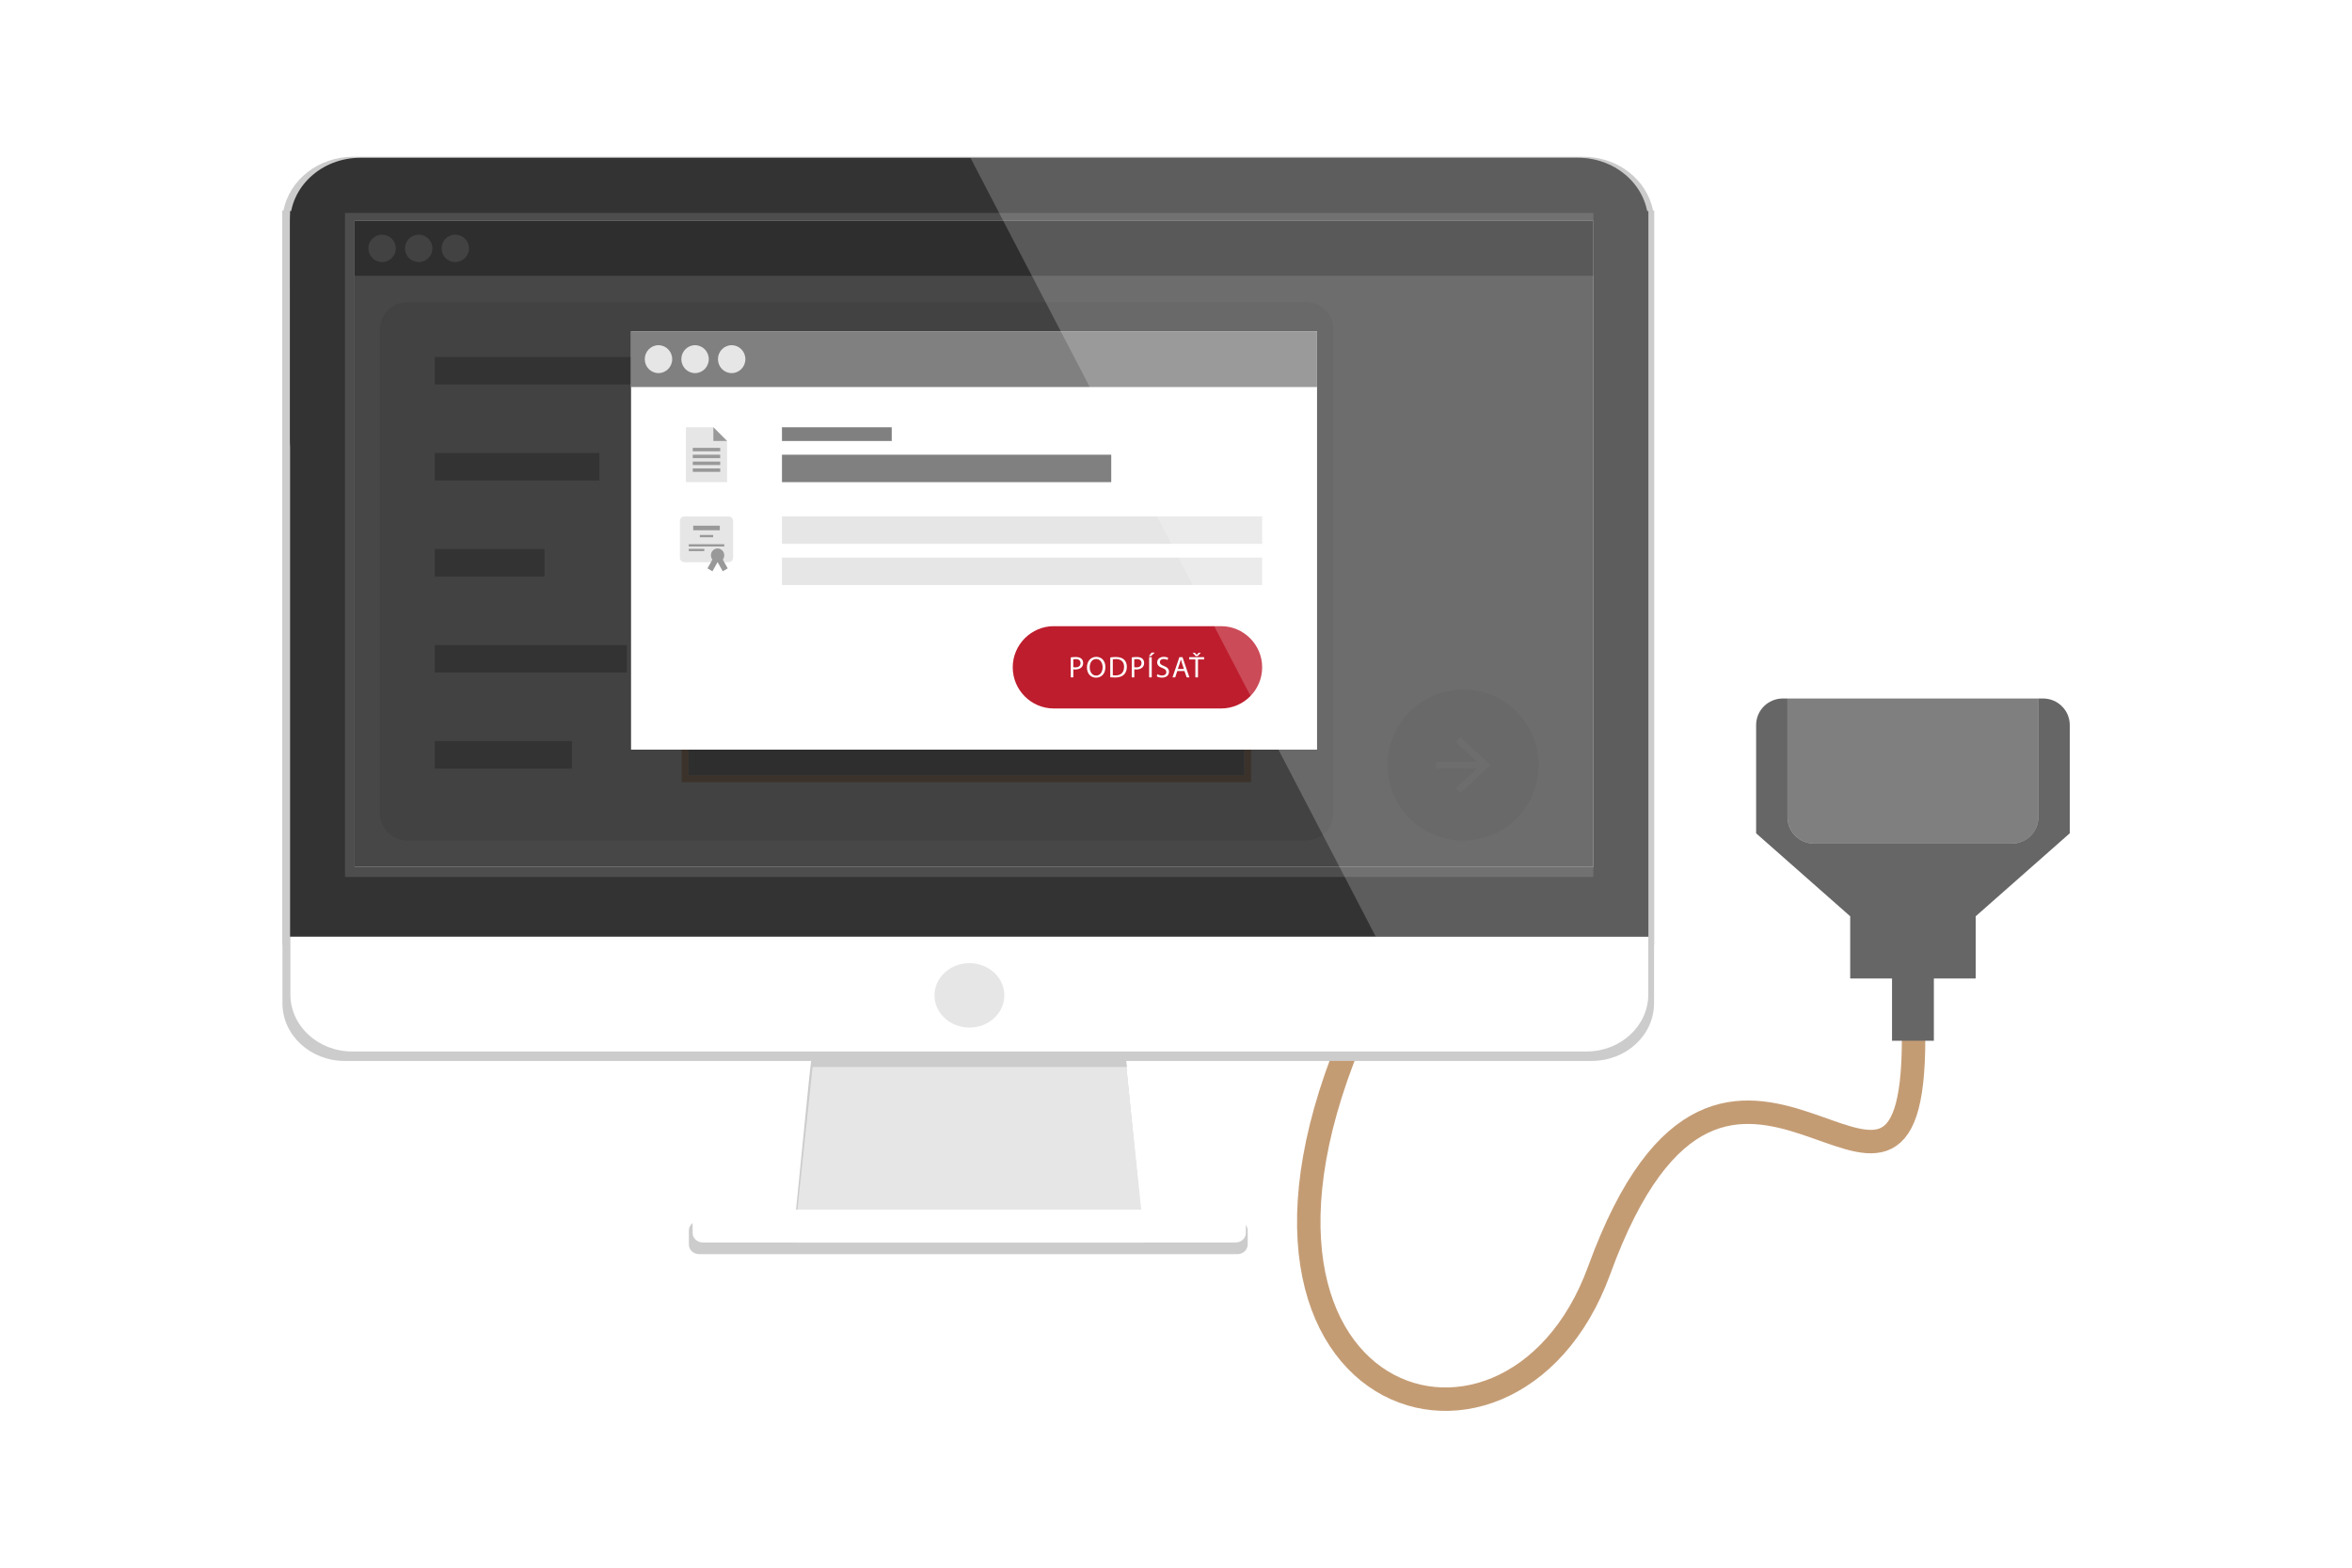 <svg id="eyfAZQLH5Bh1" xmlns="http://www.w3.org/2000/svg" xmlns:xlink="http://www.w3.org/1999/xlink" viewBox="0 0 600 400" shape-rendering="geometricPrecision" text-rendering="geometricPrecision" style="background-color:transparent"><style><![CDATA[#eyfAZQLH5Bh5_to {animation: eyfAZQLH5Bh5_to__to 6000ms linear 1 normal forwards}@keyframes eyfAZQLH5Bh5_to__to { 0% {transform: translate(488.006px,117.64px)} 16.667% {transform: translate(488.006px,117.64px)} 25% {transform: translate(488.006px,167.641px)} 100% {transform: translate(488.006px,167.641px)}} #eyfAZQLH5Bh5 {animation: eyfAZQLH5Bh5_c_o 6000ms linear 1 normal forwards}@keyframes eyfAZQLH5Bh5_c_o { 0% {opacity: 0} 8.333% {opacity: 0} 16.667% {opacity: 1} 100% {opacity: 1}} #eyfAZQLH5Bh91 {animation: eyfAZQLH5Bh91_c_o 6000ms linear 1 normal forwards}@keyframes eyfAZQLH5Bh91_c_o { 0% {opacity: 0} 48.333% {opacity: 0} 53.333% {opacity: 1} 58.333% {opacity: 0} 100% {opacity: 0}} #eyfAZQLH5Bh93 {animation: eyfAZQLH5Bh93_c_o 6000ms linear 1 normal forwards}@keyframes eyfAZQLH5Bh93_c_o { 0% {opacity: 0} 33.333% {opacity: 0} 41.667% {opacity: 1} 100% {opacity: 1}} #eyfAZQLH5Bh95 {animation: eyfAZQLH5Bh95_c_o 6000ms linear 1 normal forwards}@keyframes eyfAZQLH5Bh95_c_o { 0% {opacity: 0} 25% {opacity: 0} 33.333% {opacity: 1} 100% {opacity: 1}} #eyfAZQLH5Bh97 {animation: eyfAZQLH5Bh97_c_o 6000ms linear 1 normal forwards}@keyframes eyfAZQLH5Bh97_c_o { 0% {opacity: 0} 58.333% {opacity: 0} 66.667% {opacity: 1} 91.667% {opacity: 1} 100% {opacity: 0}} #eyfAZQLH5Bh100 {animation: eyfAZQLH5Bh100_c_o 6000ms linear 1 normal forwards}@keyframes eyfAZQLH5Bh100_c_o { 0% {opacity: 0} 70% {opacity: 0} 73.333% {opacity: 1} 91.667% {opacity: 1} 100% {opacity: 0}} #eyfAZQLH5Bh102 {animation: eyfAZQLH5Bh102_c_o 6000ms linear 1 normal forwards}@keyframes eyfAZQLH5Bh102_c_o { 0% {opacity: 0} 75% {opacity: 0} 78.333% {opacity: 1} 91.667% {opacity: 1} 100% {opacity: 0}} #eyfAZQLH5Bh104 {animation: eyfAZQLH5Bh104_c_o 6000ms linear 1 normal forwards}@keyframes eyfAZQLH5Bh104_c_o { 0% {opacity: 0} 80% {opacity: 0} 83.333% {opacity: 1} 91.667% {opacity: 1} 100% {opacity: 0}} #eyfAZQLH5Bh106 {animation: eyfAZQLH5Bh106_c_o 6000ms linear 1 normal forwards}@keyframes eyfAZQLH5Bh106_c_o { 0% {opacity: 0} 85% {opacity: 0} 88.333% {opacity: 1} 91.667% {opacity: 1} 100% {opacity: 0}}]]></style><path id="eyfAZQLH5Bh2" d="M350.94,251.26C297.34,357.7,385,387.21,407.95,324.13C441,233.32,488.16,334.53,488.16,265.03" fill="none" stroke="rgb(196,156,116)" stroke-width="5.977" stroke-miterlimit="1"/><g id="eyfAZQLH5Bh3"><path id="eyfAZQLH5Bh4" d="M528,184.99C528,181.25,524.94,178.22,521.17,178.22L520,178.22L520,208.49C520,212.23,516.94,215.26,513.17,215.26L462.82,215.26C459.05,215.26,455.99,212.23,455.99,208.49L455.99,178.22L454.82,178.22C451.05,178.22,447.99,181.25,447.99,184.99L447.99,212.62L471.99,233.79L471.99,249.67L482.66,249.67L482.66,265.55L488.16,265.55L493.33,265.55L493.33,249.67L504,249.67L504,233.79L504,233.79L528,212.62L528,184.99Z" fill="rgb(102,102,102)" stroke="none" stroke-width="1" stroke-miterlimit="1"/></g><g id="eyfAZQLH5Bh5_to" transform="translate(488.006,117.64)"><g id="eyfAZQLH5Bh5" transform="translate(-488.006,-167.641)" opacity="0"><path id="eyfAZQLH5Bh6" d="M462.83,215.26C459.06,215.26,456,212.23,456,208.49L456,126.79C456,123.05,459.06,120.02,462.83,120.02L513.18,120.02C516.95,120.02,520.01,123.05,520.01,126.79L520.01,208.49C520.01,212.23,516.95,215.26,513.18,215.26L462.83,215.26Z" fill="rgb(190,29,45)" stroke="none" stroke-width="1" stroke-miterlimit="1"/><rect id="eyfAZQLH5Bh7" width="2.67" height="21.17" rx="0" ry="0" transform="matrix(1 0 0 1 466.67 130.59)" fill="rgb(255,255,255)" stroke="none" stroke-width="1" stroke-miterlimit="1"/><rect id="eyfAZQLH5Bh8" width="2.67" height="42.34" rx="0" ry="0" transform="matrix(1 0 0 1 472 130.59)" fill="rgb(255,255,255)" stroke="none" stroke-width="1" stroke-miterlimit="1"/><rect id="eyfAZQLH5Bh9" width="2.67" height="31.75" rx="0" ry="0" transform="matrix(1 0 0 1 477.33 130.59)" fill="rgb(255,255,255)" stroke="none" stroke-width="1" stroke-miterlimit="1"/><rect id="eyfAZQLH5Bh10" width="2.67" height="42.34" rx="0" ry="0" transform="matrix(1 0 0 1 482.67 130.59)" fill="rgb(255,255,255)" stroke="none" stroke-width="1" stroke-miterlimit="1"/><rect id="eyfAZQLH5Bh11" width="10.67" height="10.58" rx="0" ry="0" transform="matrix(1 0 0 1 482.67 191.45)" fill="rgb(255,255,255)" stroke="none" stroke-width="1" stroke-miterlimit="1"/><g id="eyfAZQLH5Bh12"><g id="eyfAZQLH5Bh13"><path id="eyfAZQLH5Bh14" d="M503.1,134.99C500.4,134.99,498.2,137.18,498.2,139.86C498.2,142.54,500.4,144.73,503.1,144.73C505.8,144.73,508,142.55,508,139.86C508,137.17,505.8,134.99,503.1,134.99Z" fill="rgb(255,255,255)" stroke="none" stroke-width="1" stroke-miterlimit="1"/><path id="eyfAZQLH5Bh15" d="M498.03,136.15C497.31,137.21,496.89,138.48,496.89,139.86C496.89,141.23,497.31,142.5,498.03,143.56C497.7,145.64,497,147.79,495.49,147.79C492.98,147.79,492.51,146.76,492.2,146.6C492.08,146.54,492,146.41,492,146.27L492,133.44C492,133.3,492.08,133.17,492.2,133.11C492.5,132.95,492.98,131.92,495.49,131.92C497,131.92,497.7,134.08,498.03,136.15Z" fill="rgb(255,255,255)" stroke="none" stroke-width="1" stroke-miterlimit="1"/></g><path id="eyfAZQLH5Bh16" d="M508.17,131.76L508.17,147.96L491.83,147.96L491.83,131.76L508.17,131.76M509.33,130.6L490.66,130.6L490.66,149.12L509.33,149.12L509.33,130.6L509.33,130.6Z" fill="rgb(255,255,255)" stroke="none" stroke-width="1" stroke-miterlimit="1"/></g></g></g><path id="eyfAZQLH5Bh17" d="M462.83,215.26C459.06,215.26,456,212.23,456,208.49L456,178.22L520,178.22L520,208.49C520,212.23,516.94,215.26,513.17,215.26L462.83,215.26Z" opacity="0.5" fill="rgb(0,0,0)" stroke="none" stroke-width="1" stroke-miterlimit="1"/><g id="eyfAZQLH5Bh18"><g id="eyfAZQLH5Bh19"><path id="eyfAZQLH5Bh20" d="M90.12,40C81.21,40,73.84,45.9,72.31,53.72L72,53.72L72,241.07L72.05,241.07L72.05,255.97C72.05,264.13,79.16,270.71,87.98,270.71L206.92,270.71L206.46,274.72L202.79,311.52L178.38,311.52C176.91,311.52,175.73,312.61,175.73,313.97L175.73,317.55C175.73,318.91,176.91,320,178.38,320L315.64,320C317.11,320,318.29,318.91,318.29,317.55L318.29,313.97C318.29,312.61,317.11,311.52,315.64,311.52L291.24,311.52L287.18,270.7L406.02,270.7C414.85,270.7,421.95,264.13,421.95,255.96L421.95,241.06L422,241.06L422,53.72L421.69,53.72C420.15,45.9,412.79,40,403.87,40L90.12,40L90.12,40Z" fill="rgb(204,204,204)" stroke="none" stroke-width="1" stroke-miterlimit="1"/><path id="eyfAZQLH5Bh21" d="M209.13,255.03L285.71,256.63L292.01,317.07L202.52,317.07L209.13,255.03Z" fill="rgb(230,230,230)" stroke="none" stroke-width="1" stroke-miterlimit="1"/><path id="eyfAZQLH5Bh22" d="M209.13,255.03L207.13,272.26L287.49,272.26L285.71,256.63L209.13,255.03L209.13,255.03Z" fill="rgb(204,204,204)" stroke="none" stroke-width="1" stroke-miterlimit="1"/><path id="eyfAZQLH5Bh23" d="M89.85,268.29L404.71,268.29C413.42,268.29,420.48,261.77,420.48,253.73L420.48,72.87C420.48,64.83,413.42,58.31,404.71,58.31L89.85,58.31C81.14,58.31,74.08,64.83,74.08,72.87L74.08,253.74C74.08,261.77,81.14,268.29,89.85,268.29Z" clip-rule="evenodd" fill="rgb(255,255,255)" fill-rule="evenodd" stroke="none" stroke-width="1" stroke-miterlimit="1"/><path id="eyfAZQLH5Bh24" d="M73.99,53.85L73.99,238.99L420.5,238.99L420.5,53.85L73.99,53.85ZM82.16,63.41L410.82,63.41L366.74,215.9L120.45,200.69L82.16,63.41Z" clip-rule="evenodd" fill="rgb(51,51,51)" fill-rule="evenodd" stroke="none" stroke-width="1" stroke-miterlimit="1"/><path id="eyfAZQLH5Bh25" d="M91.92,40.26L402.54,40.26C412.44,40.26,420.47,47.67,420.47,56.81L420.47,111.86C420.47,121,412.44,128.41,402.54,128.41L91.92,128.41C82.02,128.41,73.99,121,73.99,111.86L73.99,56.81C73.99,47.67,82.02,40.26,91.92,40.26Z" fill="rgb(51,51,51)" stroke="none" stroke-width="1" stroke-miterlimit="1"/><path id="eyfAZQLH5Bh26" d="M179.31,308.64L315.2,308.64C316.65,308.64,317.82,309.72,317.82,311.06L317.82,314.6C317.82,315.94,316.64,317.02,315.2,317.02L179.31,317.02C177.86,317.02,176.69,315.94,176.69,314.6L176.69,311.06C176.69,309.73,177.86,308.64,179.31,308.64Z" fill="rgb(255,255,255)" stroke="none" stroke-width="1" stroke-miterlimit="1"/><ellipse id="eyfAZQLH5Bh27" rx="8.91" ry="8.22" transform="matrix(1 0 0 1 247.3 253.97)" fill="rgb(230,230,230)" stroke="none" stroke-width="1" stroke-miterlimit="1"/><rect id="eyfAZQLH5Bh28" width="318.47" height="169.42" rx="0" ry="0" transform="matrix(1 0 0 1 88.01 54.33)" clip-rule="evenodd" fill="rgb(77,77,77)" fill-rule="evenodd" stroke="none" stroke-width="1" stroke-miterlimit="1"/><rect id="eyfAZQLH5Bh29" width="316.01" height="164.8" rx="0" ry="0" transform="matrix(1 0 0 1 90.47 56.37)" clip-rule="evenodd" fill="rgb(255,255,255)" fill-rule="evenodd" stroke="none" stroke-width="1" stroke-miterlimit="1"/><rect id="eyfAZQLH5Bh30" width="316.01" height="14" rx="0" ry="0" transform="matrix(1 0 0 1 90.47 56.37)" clip-rule="evenodd" fill="rgb(128,128,128)" fill-rule="evenodd" stroke="none" stroke-width="1" stroke-miterlimit="1"/><circle id="eyfAZQLH5Bh31" r="3.5" transform="matrix(1 0 0 1 116.14 63.37)" fill="rgb(230,230,230)" stroke="none" stroke-width="1" stroke-miterlimit="1"/><circle id="eyfAZQLH5Bh32" r="3.5" transform="matrix(1 0 0 1 106.81 63.37)" fill="rgb(230,230,230)" stroke="none" stroke-width="1" stroke-miterlimit="1"/><circle id="eyfAZQLH5Bh33" r="3.5" transform="matrix(1 0 0 1 97.47 63.37)" fill="rgb(230,230,230)" stroke="none" stroke-width="1" stroke-miterlimit="1"/></g><g id="eyfAZQLH5Bh34"><path id="eyfAZQLH5Bh35" d="M333.15,214.46L103.9,214.46C100.03,214.46,96.9,211.33,96.9,207.46L96.9,84.09C96.9,80.22,100.03,77.09,103.9,77.09L333.15,77.09C337.02,77.09,340.15,80.22,340.15,84.09L340.15,207.46C340.15,211.33,337.02,214.46,333.15,214.46Z" fill="rgb(230,230,230)" stroke="none" stroke-width="1" stroke-miterlimit="1"/><path id="eyfAZQLH5Bh36" d="M317.4,187.34L317.4,197.84L175.65,197.84L175.65,187.34L317.4,187.34M319.15,185.59L173.9,185.59L173.9,199.59L319.15,199.59L319.15,185.59L319.15,185.59Z" fill="rgb(196,156,116)" stroke="none" stroke-width="1" stroke-miterlimit="1"/><rect id="eyfAZQLH5Bh37" width="35" height="7" rx="0" ry="0" transform="matrix(1 0 0 1 110.9 189.09)" fill="rgb(153,153,153)" stroke="none" stroke-width="1" stroke-miterlimit="1"/><path id="eyfAZQLH5Bh38" d="M317.4,162.84L317.4,173.34L175.65,173.34L175.65,162.84L317.4,162.84M319.15,161.09L173.9,161.09L173.9,175.09L319.15,175.09L319.15,161.09L319.15,161.09Z" fill="rgb(196,156,116)" stroke="none" stroke-width="1" stroke-miterlimit="1"/><rect id="eyfAZQLH5Bh39" width="49" height="7" rx="0" ry="0" transform="matrix(1 0 0 1 110.9 164.59)" fill="rgb(153,153,153)" stroke="none" stroke-width="1" stroke-miterlimit="1"/><path id="eyfAZQLH5Bh40" d="M317.4,138.34L317.4,148.84L175.65,148.84L175.65,138.34L317.4,138.34M319.15,136.59L173.9,136.59L173.9,150.59L319.15,150.59L319.15,136.59L319.15,136.59Z" fill="rgb(196,156,116)" stroke="none" stroke-width="1" stroke-miterlimit="1"/><rect id="eyfAZQLH5Bh41" width="28" height="7" rx="0" ry="0" transform="matrix(1 0 0 1 110.9 140.09)" fill="rgb(153,153,153)" stroke="none" stroke-width="1" stroke-miterlimit="1"/><path id="eyfAZQLH5Bh42" d="M317.4,113.84L317.4,124.34L175.65,124.34L175.65,113.84L317.4,113.84M319.15,112.09L173.9,112.09L173.9,126.09L319.15,126.09L319.15,112.09L319.15,112.09Z" fill="rgb(196,156,116)" stroke="none" stroke-width="1" stroke-miterlimit="1"/><rect id="eyfAZQLH5Bh43" width="42" height="7" rx="0" ry="0" transform="matrix(1 0 0 1 110.9 115.59)" fill="rgb(153,153,153)" stroke="none" stroke-width="1" stroke-miterlimit="1"/><rect id="eyfAZQLH5Bh44" width="140" height="7" rx="0" ry="0" transform="matrix(1 0 0 1 110.9 91.09)" fill="rgb(153,153,153)" stroke="none" stroke-width="1" stroke-miterlimit="1"/></g><polyline id="eyfAZQLH5Bh45" points="317.4,187.34 317.4,197.84 175.65,197.84 175.65,187.34 317.4,187.34" fill="rgb(128,128,128)" stroke="none" stroke-width="1" stroke-miterlimit="1"/><polyline id="eyfAZQLH5Bh46" points="317.4,162.84 317.4,173.34 175.65,173.34 175.65,162.84 317.4,162.84" fill="rgb(128,128,128)" stroke="none" stroke-width="1" stroke-miterlimit="1"/><polyline id="eyfAZQLH5Bh47" points="317.4,138.34 317.4,148.84 175.65,148.84 175.65,138.34 317.4,138.34" fill="rgb(128,128,128)" stroke="none" stroke-width="1" stroke-miterlimit="1"/><polyline id="eyfAZQLH5Bh48" points="317.4,113.84 317.4,124.34 175.65,124.34 175.65,113.84 317.4,113.84" fill="rgb(128,128,128)" stroke="none" stroke-width="1" stroke-miterlimit="1"/><g id="eyfAZQLH5Bh49"><circle id="eyfAZQLH5Bh50" r="19.25" transform="matrix(1 0 0 1 373.24 195.21)" fill="rgb(230,230,230)" stroke="none" stroke-width="1" stroke-miterlimit="1"/><polygon id="eyfAZQLH5Bh51" points="372.54,188.06 371.35,189.34 376.73,194.34 366.24,194.34 366.24,196.09 376.73,196.09 371.35,201.09 372.54,202.37 380.24,195.21" fill="rgb(255,255,255)" stroke="none" stroke-width="1" stroke-miterlimit="1"/></g><g id="eyfAZQLH5Bh52"><rect id="eyfAZQLH5Bh53" width="316.01" height="164.8" rx="0" ry="0" transform="matrix(1 0 0 1 90.47 56.37)" opacity="0.8" clip-rule="evenodd" fill="rgb(26,26,26)" fill-rule="evenodd" stroke="none" stroke-width="1" stroke-miterlimit="1"/><g id="eyfAZQLH5Bh54"><rect id="eyfAZQLH5Bh55" width="175" height="106.75" rx="0" ry="0" transform="matrix(1 0 0 1 160.98 84.52)" clip-rule="evenodd" fill="rgb(255,255,255)" fill-rule="evenodd" stroke="none" stroke-width="1" stroke-miterlimit="1"/><rect id="eyfAZQLH5Bh56" width="175" height="14.23" rx="0" ry="0" transform="matrix(1 0 0 1 160.98 84.52)" clip-rule="evenodd" fill="rgb(128,128,128)" fill-rule="evenodd" stroke="none" stroke-width="1" stroke-miterlimit="1"/><ellipse id="eyfAZQLH5Bh57" rx="3.5" ry="3.56" transform="matrix(1 0 0 1 186.65 91.64)" fill="rgb(230,230,230)" stroke="none" stroke-width="1" stroke-miterlimit="1"/><ellipse id="eyfAZQLH5Bh58" rx="3.5" ry="3.56" transform="matrix(1 0 0 1 177.31 91.64)" fill="rgb(230,230,230)" stroke="none" stroke-width="1" stroke-miterlimit="1"/><ellipse id="eyfAZQLH5Bh59" rx="3.5" ry="3.56" transform="matrix(1 0 0 1 167.98 91.64)" fill="rgb(230,230,230)" stroke="none" stroke-width="1" stroke-miterlimit="1"/></g><g id="eyfAZQLH5Bh60"><g id="eyfAZQLH5Bh61"><polygon id="eyfAZQLH5Bh62" points="185.48,123.02 174.98,123.02 174.98,109.02 181.98,109.02 185.48,112.52" fill="rgb(230,230,230)" stroke="none" stroke-width="1" stroke-miterlimit="1"/><polygon id="eyfAZQLH5Bh63" points="185.48,112.52 181.98,112.52 181.98,109.02" fill="rgb(153,153,153)" stroke="none" stroke-width="1" stroke-miterlimit="1"/><rect id="eyfAZQLH5Bh64" width="7" height="0.88" rx="0" ry="0" transform="matrix(1 0 0 1 176.73 119.52)" fill="rgb(153,153,153)" stroke="none" stroke-width="1" stroke-miterlimit="1"/><rect id="eyfAZQLH5Bh65" width="7" height="0.88" rx="0" ry="0" transform="matrix(1 0 0 1 176.73 117.77)" fill="rgb(153,153,153)" stroke="none" stroke-width="1" stroke-miterlimit="1"/><rect id="eyfAZQLH5Bh66" width="7" height="0.88" rx="0" ry="0" transform="matrix(1 0 0 1 176.73 116.02)" fill="rgb(153,153,153)" stroke="none" stroke-width="1" stroke-miterlimit="1"/><rect id="eyfAZQLH5Bh67" width="7" height="0.88" rx="0" ry="0" transform="matrix(1 0 0 1 176.73 114.27)" fill="rgb(153,153,153)" stroke="none" stroke-width="1" stroke-miterlimit="1"/></g><rect id="eyfAZQLH5Bh68" width="84" height="7" rx="0" ry="0" transform="matrix(1 0 0 1 199.48 116.02)" fill="rgb(128,128,128)" stroke="none" stroke-width="1" stroke-miterlimit="1"/><rect id="eyfAZQLH5Bh69" width="28" height="3.5" rx="0" ry="0" transform="matrix(1 0 0 1 199.48 109.02)" fill="rgb(128,128,128)" stroke="none" stroke-width="1" stroke-miterlimit="1"/></g><g id="eyfAZQLH5Bh70"><rect id="eyfAZQLH5Bh71" width="122.5" height="7" rx="0" ry="0" transform="matrix(1 0 0 1 199.48 131.77)" fill="rgb(230,230,230)" stroke="none" stroke-width="1" stroke-miterlimit="1"/><rect id="eyfAZQLH5Bh72" width="122.5" height="7" rx="0" ry="0" transform="matrix(1 0 0 1 199.48 142.27)" fill="rgb(230,230,230)" stroke="none" stroke-width="1" stroke-miterlimit="1"/><g id="eyfAZQLH5Bh73"><path id="eyfAZQLH5Bh74" d="M185.87,143.44L174.59,143.44C173.96,143.44,173.44,142.92,173.44,142.29L173.44,132.92C173.44,132.29,173.96,131.77,174.59,131.77L185.87,131.77C186.5,131.77,187.02,132.29,187.02,132.92L187.02,142.29C187.02,142.92,186.5,143.44,185.87,143.44Z" fill="rgb(230,230,230)" stroke="none" stroke-width="1" stroke-miterlimit="1"/><rect id="eyfAZQLH5Bh75" width="3.96" height="0.58" rx="0" ry="0" transform="matrix(1 0 0 1 175.71 140.04)" fill="rgb(153,153,153)" stroke="none" stroke-width="1" stroke-miterlimit="1"/><rect id="eyfAZQLH5Bh76" width="3.39" height="0.58" rx="0" ry="0" transform="matrix(1 0 0 1 178.53 136.5)" fill="rgb(153,153,153)" stroke="none" stroke-width="1" stroke-miterlimit="1"/><rect id="eyfAZQLH5Bh77" width="9.05" height="0.58" rx="0" ry="0" transform="matrix(1 0 0 1 175.71 138.86)" fill="rgb(153,153,153)" stroke="none" stroke-width="1" stroke-miterlimit="1"/><rect id="eyfAZQLH5Bh78" width="6.79" height="1.17" rx="0" ry="0" transform="matrix(1 0 0 1 176.84 134.13)" fill="rgb(153,153,153)" stroke="none" stroke-width="1" stroke-miterlimit="1"/><path id="eyfAZQLH5Bh79" d="M185.64,145.02L184.39,142.78C184.62,142.48,184.76,142.1,184.76,141.69C184.76,140.72,184,139.94,183.06,139.94C182.12,139.94,181.36,140.72,181.36,141.69C181.36,142.1,181.5,142.48,181.73,142.78L180.48,145.02L181.74,145.77L183.05,143.44C183.05,143.44,183.05,143.44,183.06,143.44C183.07,143.44,183.06,143.44,183.07,143.44L184.38,145.77L185.64,145.02Z" fill="rgb(153,153,153)" stroke="none" stroke-width="1" stroke-miterlimit="1"/></g></g><g id="eyfAZQLH5Bh80"><path id="eyfAZQLH5Bh81" d="M311.51,180.77L268.82,180.77C263.06,180.77,258.35,176.05,258.35,170.27L258.35,170.27C258.35,164.5,263.06,159.77,268.82,159.77L311.51,159.77C317.27,159.77,321.98,164.5,321.98,170.27L321.98,170.27C321.98,176.05,317.27,180.77,311.51,180.77Z" fill="rgb(190,29,45)" stroke="none" stroke-width="1" stroke-miterlimit="1"/><g id="eyfAZQLH5Bh82"><path id="eyfAZQLH5Bh83" d="M273.14,167.74C273.46,167.69,273.88,167.64,274.42,167.64C275.08,167.64,275.56,167.79,275.86,168.07C276.14,168.31,276.31,168.69,276.31,169.15C276.31,169.62,276.17,169.98,275.91,170.25C275.56,170.62,274.99,170.82,274.34,170.82C274.14,170.82,273.96,170.81,273.81,170.77L273.81,172.83L273.15,172.83L273.15,167.74ZM273.81,170.23C273.96,170.27,274.14,170.28,274.36,170.28C275.16,170.28,275.65,169.89,275.65,169.18C275.65,168.5,275.17,168.17,274.43,168.17C274.14,168.17,273.92,168.19,273.8,168.22L273.8,170.23Z" fill="rgb(255,255,255)" stroke="none" stroke-width="1" stroke-miterlimit="1"/><path id="eyfAZQLH5Bh84" d="M281.99,170.2C281.99,171.97,280.91,172.91,279.6,172.91C278.24,172.91,277.28,171.86,277.28,170.3C277.28,168.66,278.3,167.6,279.67,167.6C281.08,167.6,281.99,168.67,281.99,170.2ZM277.99,170.29C277.99,171.39,278.59,172.38,279.63,172.38C280.68,172.38,281.28,171.41,281.28,170.24C281.28,169.22,280.74,168.15,279.64,168.15C278.54,168.14,277.99,169.16,277.99,170.29Z" fill="rgb(255,255,255)" stroke="none" stroke-width="1" stroke-miterlimit="1"/><path id="eyfAZQLH5Bh85" d="M283.23,167.75C283.63,167.69,284.12,167.64,284.64,167.64C285.6,167.64,286.27,167.86,286.73,168.28C287.19,168.7,287.46,169.3,287.46,170.13C287.46,170.97,287.2,171.66,286.72,172.13C286.24,172.61,285.44,172.87,284.44,172.87C283.97,172.87,283.57,172.85,283.23,172.81L283.23,167.75ZM283.89,172.3C284.06,172.33,284.3,172.34,284.56,172.34C285.98,172.34,286.75,171.55,286.75,170.15C286.76,168.94,286.07,168.16,284.66,168.16C284.32,168.16,284.06,168.19,283.88,168.23L283.88,172.3Z" fill="rgb(255,255,255)" stroke="none" stroke-width="1" stroke-miterlimit="1"/><path id="eyfAZQLH5Bh86" d="M288.7,167.74C289.02,167.69,289.44,167.64,289.98,167.64C290.64,167.64,291.12,167.79,291.42,168.07C291.7,168.31,291.87,168.69,291.87,169.15C291.87,169.62,291.73,169.98,291.47,170.25C291.12,170.62,290.55,170.82,289.9,170.82C289.7,170.82,289.52,170.81,289.37,170.77L289.37,172.83L288.71,172.83L288.71,167.74ZM289.36,170.23C289.51,170.27,289.69,170.28,289.91,170.28C290.71,170.28,291.2,169.89,291.2,169.18C291.2,168.5,290.72,168.17,289.98,168.17C289.69,168.17,289.47,168.19,289.35,168.22L289.35,170.23Z" fill="rgb(255,255,255)" stroke="none" stroke-width="1" stroke-miterlimit="1"/><path id="eyfAZQLH5Bh87" d="M294.59,166.51L293.61,167.4L293.07,167.4L293.77,166.51L294.59,166.51ZM293.81,167.68L293.81,172.83L293.15,172.83L293.15,167.68L293.81,167.68Z" fill="rgb(255,255,255)" stroke="none" stroke-width="1" stroke-miterlimit="1"/><path id="eyfAZQLH5Bh88" d="M295.26,172.02C295.56,172.2,295.99,172.36,296.45,172.36C297.13,172.36,297.53,172,297.53,171.48C297.53,171,297.26,170.72,296.56,170.46C295.72,170.16,295.2,169.73,295.2,169C295.2,168.2,295.86,167.6,296.87,167.6C297.4,167.6,297.78,167.72,298.01,167.85L297.83,168.39C297.66,168.3,297.32,168.15,296.85,168.15C296.15,168.15,295.88,168.57,295.88,168.92C295.88,169.4,296.19,169.64,296.9,169.91C297.77,170.25,298.21,170.67,298.21,171.42C298.21,172.21,297.62,172.9,296.41,172.9C295.91,172.9,295.37,172.75,295.1,172.57L295.26,172.02Z" fill="rgb(255,255,255)" stroke="none" stroke-width="1" stroke-miterlimit="1"/><path id="eyfAZQLH5Bh89" d="M300.33,171.21L299.8,172.83L299.11,172.83L300.86,167.68L301.66,167.68L303.42,172.83L302.71,172.83L302.16,171.21L300.33,171.21ZM302.02,170.69L301.52,169.21C301.41,168.87,301.33,168.57,301.25,168.27L301.23,168.27C301.15,168.58,301.07,168.89,300.97,169.2L300.47,170.69L302.02,170.69Z" fill="rgb(255,255,255)" stroke="none" stroke-width="1" stroke-miterlimit="1"/><path id="eyfAZQLH5Bh90" d="M304.94,168.25L303.37,168.25L303.37,167.68L307.18,167.68L307.18,168.25L305.61,168.25L305.61,172.83L304.94,172.83L304.94,168.25ZM305.02,167.41L304.23,166.54L304.79,166.54L305.28,167.07L305.3,167.07L305.78,166.54L306.33,166.54L305.54,167.41L305.02,167.41Z" fill="rgb(255,255,255)" stroke="none" stroke-width="1" stroke-miterlimit="1"/></g></g><g id="eyfAZQLH5Bh91" opacity="0"><path id="eyfAZQLH5Bh92" d="M311.51,180.77L268.82,180.77C263.06,180.77,258.35,176.05,258.35,170.27L258.35,170.27C258.35,164.5,263.06,159.77,268.82,159.77L311.51,159.77C317.27,159.77,321.98,164.5,321.98,170.27L321.98,170.27C321.98,176.05,317.27,180.77,311.51,180.77Z" fill="rgb(255,255,255)" fill-opacity="0.5" stroke="none" stroke-width="1" stroke-miterlimit="1"/></g></g></g><g id="eyfAZQLH5Bh93" opacity="0"><rect id="eyfAZQLH5Bh94" width="122.5" height="7" rx="0" ry="0" transform="matrix(1 0 0 1 199.48 142.27)" fill="rgb(128,128,128)" stroke="none" stroke-width="1" stroke-miterlimit="1"/></g><g id="eyfAZQLH5Bh95" opacity="0"><rect id="eyfAZQLH5Bh96" width="122.5" height="7" rx="0" ry="0" transform="matrix(1 0 0 1 199.48 131.77)" fill="rgb(128,128,128)" stroke="none" stroke-width="1" stroke-miterlimit="1"/></g><g id="eyfAZQLH5Bh97" opacity="0"><rect id="eyfAZQLH5Bh98" width="316.01" height="164.8" rx="0" ry="0" transform="matrix(1 0 0 1 90.47 56.37)" opacity="0.8" clip-rule="evenodd" fill="rgb(26,26,26)" fill-rule="evenodd" stroke="none" stroke-width="1" stroke-miterlimit="1"/><path id="eyfAZQLH5Bh99" d="M313.28,158.02L183.68,158.02C173.12,158.02,164.48,149.36,164.48,138.77L164.48,138.77C164.48,128.18,173.12,119.52,183.68,119.52L313.28,119.52C323.84,119.52,332.48,128.18,332.48,138.77L332.48,138.77C332.48,149.36,323.84,158.02,313.28,158.02Z" fill="rgb(255,255,255)" stroke="none" stroke-width="1" stroke-miterlimit="1"/></g><g id="eyfAZQLH5Bh100" opacity="0"><path id="eyfAZQLH5Bh101" d="M209.07,131.79L204.17,137.84L204.17,137.94L211.66,136.69L211.66,140.82L204.12,139.67L204.12,139.81L209.06,145.67L205.36,147.78L202.53,140.68L202.43,140.73L199.5,147.83L196.04,145.67L200.89,139.77L200.89,139.63L193.55,140.83L193.55,136.7L200.8,137.95L200.85,137.81L196.05,131.86L199.7,129.75L202.48,136.81L202.62,136.81L205.4,129.75L209.07,131.79Z" fill="rgb(196,156,116)" stroke="none" stroke-width="1" stroke-miterlimit="1"/></g><g id="eyfAZQLH5Bh102" opacity="0"><path id="eyfAZQLH5Bh103" d="M239.65,131.79L234.75,137.84L234.75,137.94L242.24,136.69L242.24,140.82L234.7,139.67L234.7,139.81L239.64,145.67L235.94,147.78L233.11,140.68L233.01,140.73L230.08,147.83L226.62,145.67L231.47,139.77L231.47,139.63L224.13,140.83L224.13,136.7L231.38,137.95L231.43,137.81L226.63,131.86L230.28,129.75L233.06,136.81L233.2,136.81L235.98,129.75L239.65,131.79Z" fill="rgb(196,156,116)" stroke="none" stroke-width="1" stroke-miterlimit="1"/></g><g id="eyfAZQLH5Bh104" opacity="0"><path id="eyfAZQLH5Bh105" d="M270.23,131.79L265.33,137.84L265.33,137.94L272.82,136.69L272.82,140.82L265.28,139.67L265.28,139.81L270.22,145.67L266.52,147.78L263.69,140.68L263.59,140.73L260.66,147.83L257.2,145.67L262.05,139.77L262.05,139.63L254.71,140.83L254.71,136.7L261.96,137.95L262.01,137.81L257.21,131.86L260.86,129.75L263.64,136.81L263.78,136.81L266.56,129.75L270.23,131.79Z" fill="rgb(196,156,116)" stroke="none" stroke-width="1" stroke-miterlimit="1"/></g><g id="eyfAZQLH5Bh106" opacity="0"><path id="eyfAZQLH5Bh107" d="M300.8,131.79L295.9,137.84L295.9,137.94L303.39,136.69L303.39,140.82L295.85,139.67L295.85,139.81L300.79,145.67L297.09,147.78L294.26,140.68L294.16,140.73L291.23,147.83L287.77,145.67L292.62,139.77L292.62,139.63L285.28,140.83L285.28,136.7L292.53,137.95L292.58,137.81L287.78,131.86L291.43,129.75L294.21,136.81L294.35,136.81L297.13,129.75L300.8,131.79Z" fill="rgb(196,156,116)" stroke="none" stroke-width="1" stroke-miterlimit="1"/></g><path id="eyfAZQLH5Bh108" d="M247.56,40.26L350.94,238.95L420.48,238.95L420.48,53.81L420.17,53.81C418.65,46.08,411.36,40.25,402.54,40.25L292.76,40.25L247.56,40.26Z" clip-rule="evenodd" fill="rgb(255,255,255)" fill-opacity="0.205" fill-rule="evenodd" stroke="none" stroke-width="1" stroke-miterlimit="1"/></svg>